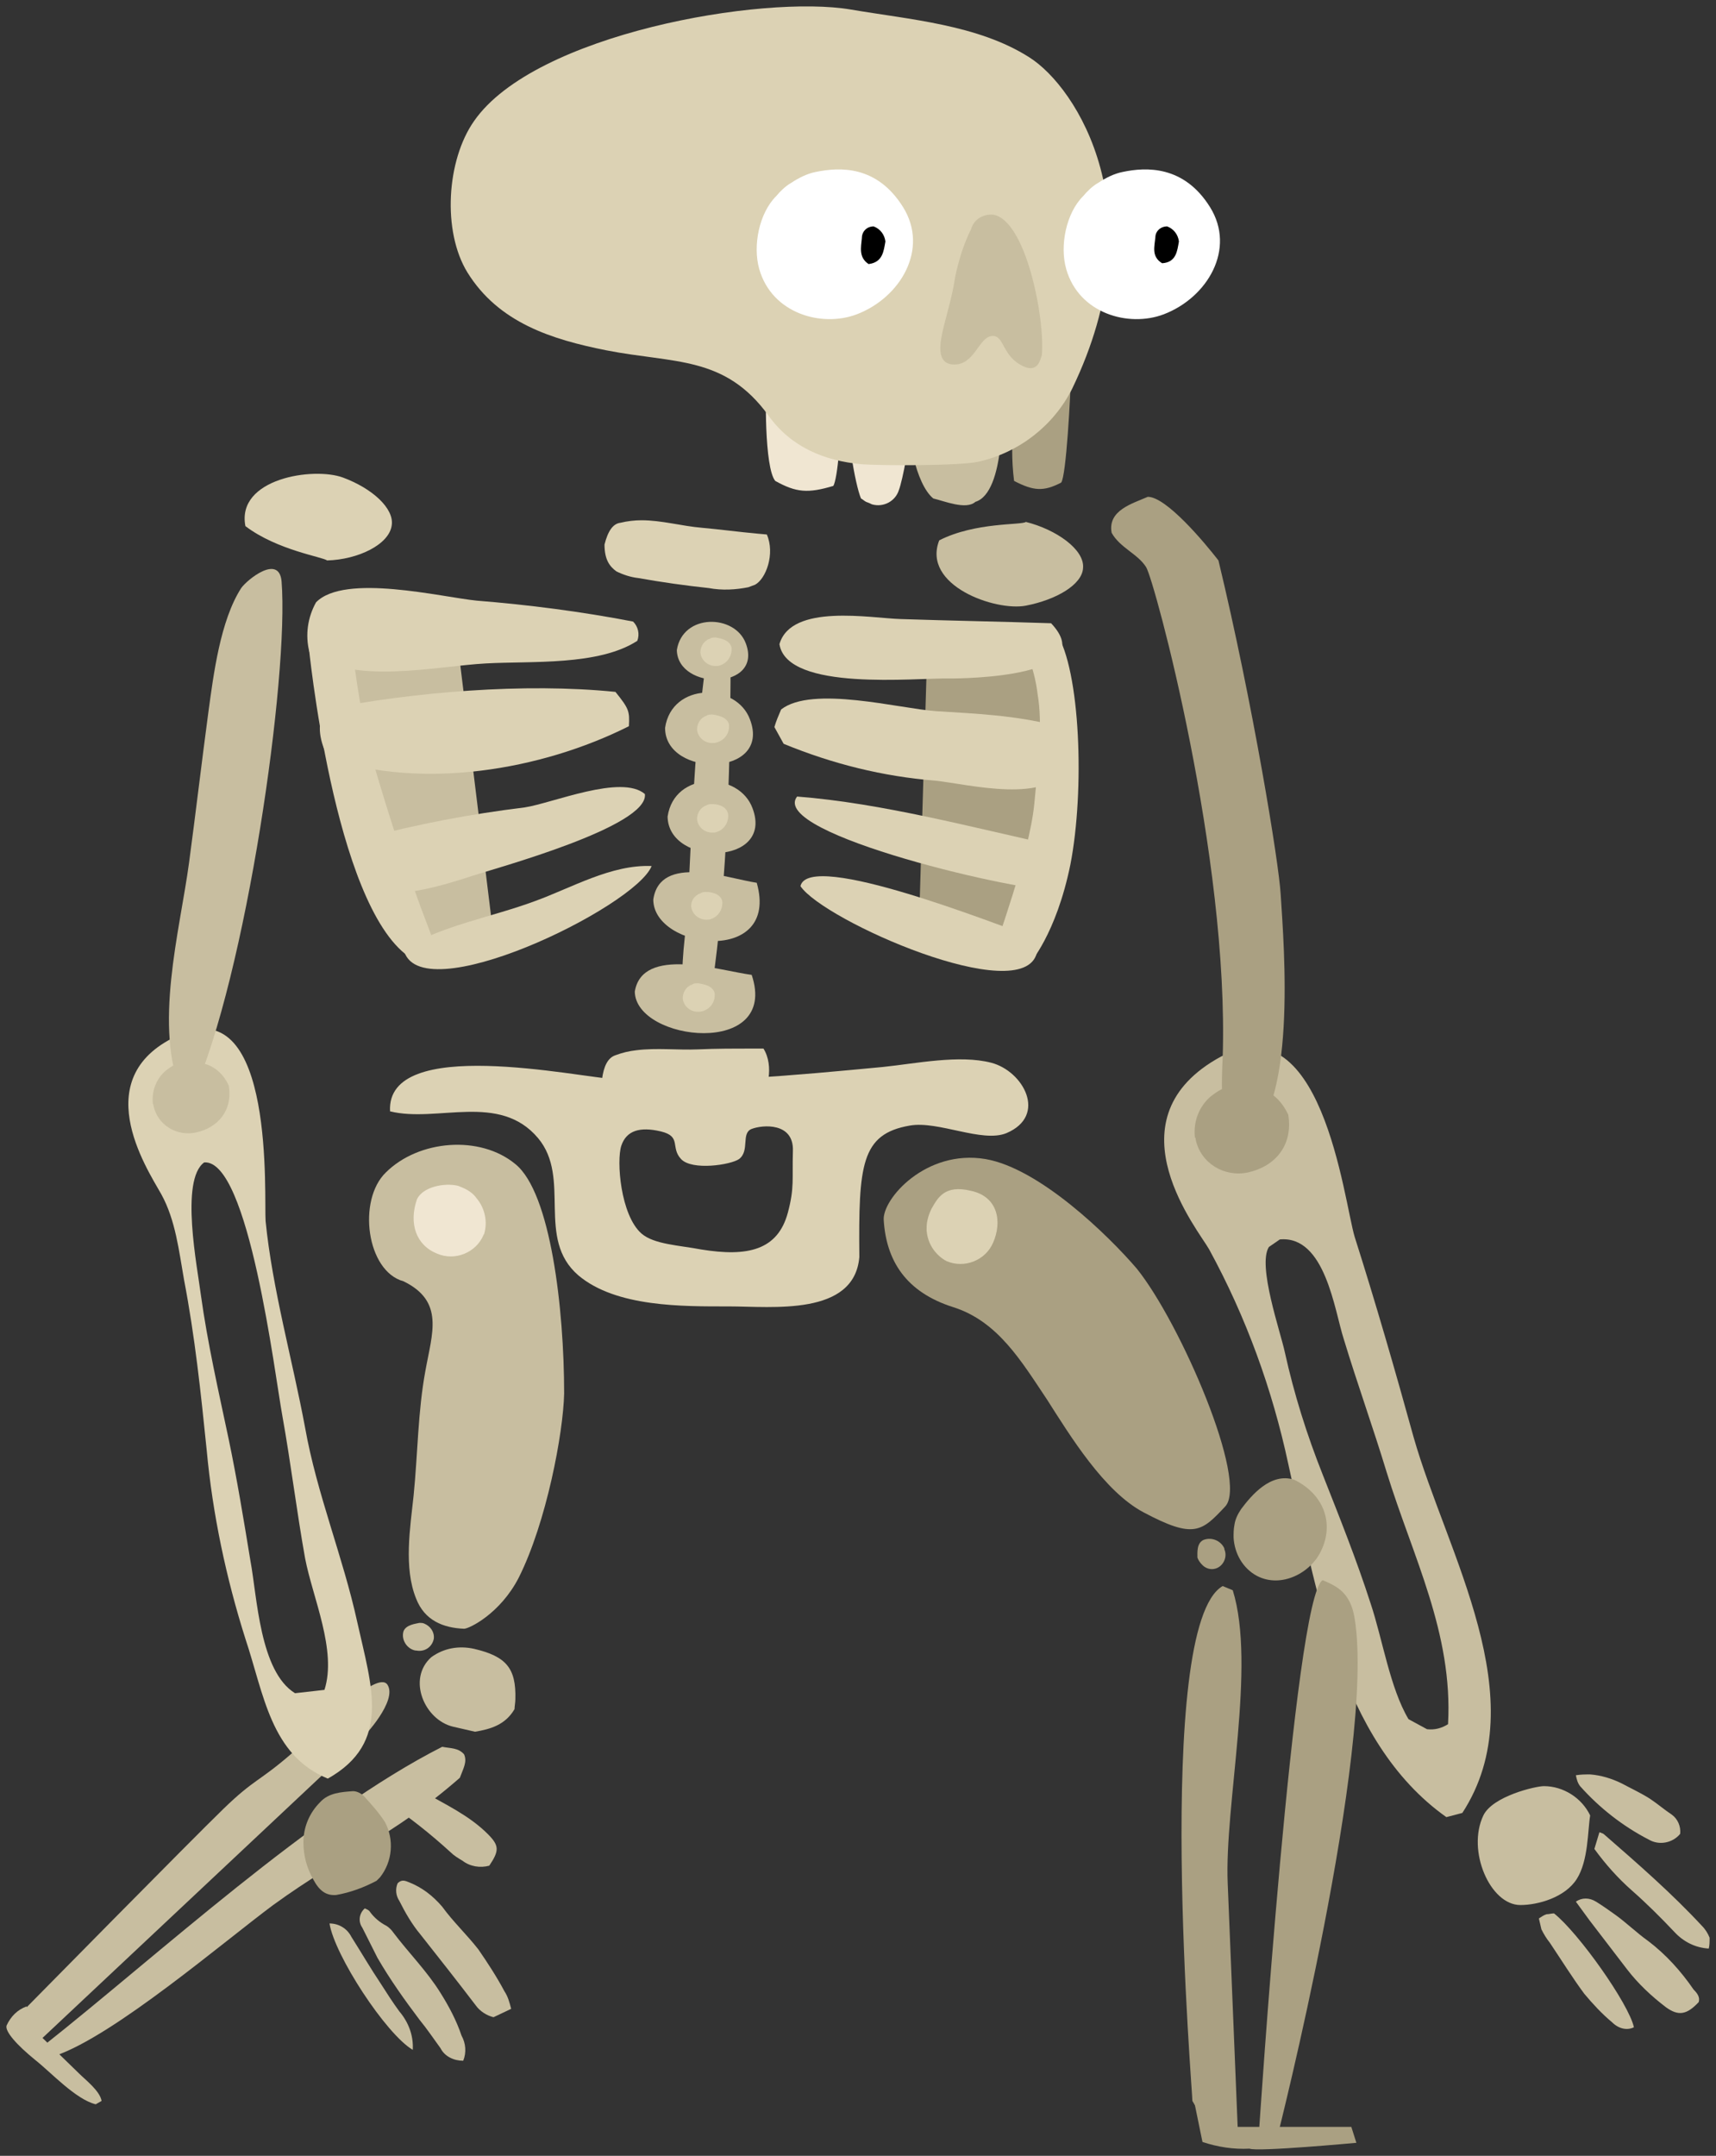 <svg xmlns="http://www.w3.org/2000/svg" xmlns:xlink="http://www.w3.org/1999/xlink" version="1.1" width="134.027" height="168.322" viewBox="-0.421 -0.396 134.027 168.322">
  <rect x="-0.421" y="-0.396" width="134.027" height="168.322" fill="#333333" stroke="none"/>
  <!-- Exported by Scratch - http://scratch.mit.edu/ -->
  <g id="ID0.05282016936689615">
    <g id="Page-1">
      <g id="skeleton-e-[fantasy,spooky,halloween,bones,monster,alex-eben-meyer]">
        <g id="RIGHT-RADIUS-+-ULNA-+-HAND">
          <path id="Shape" fill="#C8BEA0" stroke="none" stroke-width="1" d="M 123.778 141.352 C 123.122 139.979 121.676 139.064 120.166 139.064 C 119.509 139.064 116.159 139.849 115.436 141.352 C 114.123 144.098 115.962 148.347 118.326 148.347 C 119.706 148.347 121.808 147.758 122.727 146.32 C 123.647 144.882 123.581 142.529 123.778 141.352 Z "/>
          <path id="Shape" fill="#C8BEA0" stroke="none" stroke-width="1" d="M 122.662 148.085 L 123.713 149.523 L 126.669 153.38 C 127.523 154.491 128.574 155.472 129.69 156.322 C 130.675 157.041 131.332 156.91 132.252 155.93 C 132.383 155.537 132.121 155.211 131.858 154.949 C 130.873 153.511 129.69 152.204 128.311 151.158 C 127.391 150.504 126.603 149.719 125.683 149.066 C 125.224 148.739 124.764 148.412 124.238 148.085 C 123.713 147.758 123.122 147.758 122.662 148.085 Z "/>
          <path id="Shape" fill="#C8BEA0" stroke="none" stroke-width="1" d="M 127.194 157.891 C 126.8 156.06 122.859 150.504 120.954 149 C 120.757 149 120.56 149.066 120.363 149.066 C 120.166 149.131 119.969 149.262 119.772 149.393 C 119.837 149.654 119.903 149.981 119.969 150.242 C 120.166 150.635 120.363 150.961 120.625 151.288 C 121.545 152.661 122.399 154.034 123.319 155.276 C 123.975 156.06 124.698 156.845 125.486 157.498 C 126.012 158.021 126.669 158.152 127.194 157.891 Z "/>
          <path id="Shape" fill="#C8BEA0" stroke="none" stroke-width="1" d="M 124.501 142.66 L 124.107 143.967 C 124.961 145.144 125.946 146.255 127.063 147.235 C 128.179 148.216 129.296 149.327 130.347 150.439 C 131.07 151.223 131.989 151.681 133.04 151.746 C 133.106 151.484 133.106 151.223 133.106 150.896 C 132.975 150.569 132.777 150.242 132.515 149.981 C 130.15 147.432 127.523 145.144 124.895 142.856 C 124.764 142.725 124.632 142.725 124.501 142.66 Z "/>
          <path id="Shape" fill="#C8BEA0" stroke="none" stroke-width="1" d="M 130.807 142.79 C 130.873 142.202 130.61 141.614 130.15 141.287 C 129.559 140.895 129.033 140.437 128.442 140.045 C 127.72 139.587 126.997 139.26 126.275 138.868 C 125.486 138.476 124.632 138.214 123.778 138.149 C 123.384 138.149 123.056 138.149 122.662 138.214 C 122.727 138.541 122.793 138.803 122.99 139.064 C 124.501 140.764 126.34 142.202 128.376 143.248 C 129.165 143.705 130.216 143.509 130.807 142.79 Z "/>
          <path id="Shape" fill="#C8BEA0" stroke="none" stroke-width="1" d="M 113.794 141.156 L 112.546 141.483 C 104.138 135.534 102.299 123.31 100.197 113.897 C 98.949 108.079 96.913 102.457 94.023 97.162 C 93.234 95.724 86.206 87.226 94.548 82.323 C 102.825 77.421 104.532 93.371 105.386 96.182 C 107.028 101.346 108.539 106.575 109.984 111.805 C 112.546 120.826 119.575 132.266 113.794 141.156 Z M 98.686 96.966 C 97.767 98.404 99.606 103.634 99.934 105.203 C 100.657 108.471 101.642 111.609 102.89 114.747 C 104.204 118.081 105.518 121.349 106.634 124.814 C 107.554 127.559 108.145 131.416 109.59 133.835 L 111.035 134.619 C 111.626 134.684 112.152 134.554 112.677 134.227 C 113.072 127.102 109.919 121.153 107.882 114.551 C 106.831 111.086 105.583 107.621 104.532 104.157 C 103.81 101.934 103.087 96.051 99.54 96.378 L 98.686 96.966 Z "/>
        </g>
        <g id="RIGHT-HUMERUS">
          <path id="Shape" fill="#AAA082" stroke="none" stroke-width="1" d="M 89.227 38.395 C 90.673 38.395 93.628 41.925 94.745 43.363 C 97.438 54.541 99.475 67.027 99.606 69.446 C 99.869 73.564 100.92 86.376 96.716 88.86 C 94.679 88.207 95.008 83.892 95.074 82.193 C 95.599 66.569 89.753 44.932 89.096 43.886 C 88.439 42.84 87.06 42.382 86.403 41.206 C 86.075 39.441 88.045 38.918 89.227 38.395 Z "/>
          <path id="Shape" fill="#AAA082" stroke="none" stroke-width="1" d="M 100.197 86.638 C 100.591 89.056 99.146 90.691 97.044 91.148 C 95.205 91.54 93.366 90.429 92.972 88.599 C 92.972 88.533 92.972 88.468 92.906 88.403 C 92.775 87.161 93.234 85.984 94.154 85.2 C 94.417 85.004 94.679 84.807 94.942 84.677 C 95.336 84.481 95.73 84.35 96.125 84.35 C 97.307 84.35 99.146 84.415 100.197 86.638 Z "/>
          <path id="Shape" fill="#C8BEA0" stroke="none" stroke-width="1" d="M 79.703 40.356 C 79.375 40.618 75.762 40.356 72.937 41.794 C 71.558 45.324 77.338 47.351 79.703 46.893 C 82.068 46.435 84.104 45.259 84.17 43.951 C 84.301 42.513 82.068 40.944 79.703 40.356 Z "/>
        </g>
        <g id="RIGHT-FEMUR">
          <path id="Shape" fill="#AAA082" stroke="none" stroke-width="1" d="M 95.271 117.231 C 93.431 119.192 92.84 119.78 88.899 117.688 C 85.812 116.054 83.184 111.74 81.345 108.863 C 79.375 105.922 77.535 102.784 74.054 101.673 C 70.31 100.496 68.799 98.012 68.602 94.874 C 68.471 93.24 71.886 89.318 76.55 90.102 C 80.754 90.821 86.14 96.051 88.374 98.666 C 91.789 102.915 97.11 115.27 95.271 117.231 Z "/>
          <path id="Shape" fill="#DCD2B4" stroke="none" stroke-width="1" d="M 75.433 92.586 C 77.535 93.044 77.864 95.005 77.141 96.639 C 76.55 98.012 74.908 98.666 73.528 98.077 C 73.463 98.077 73.463 98.012 73.397 98.012 C 72.543 97.489 72.018 96.639 71.952 95.659 C 71.952 95.397 71.952 95.136 72.018 94.874 C 72.083 94.547 72.215 94.221 72.346 93.959 C 72.806 93.175 73.331 92.063 75.433 92.586 Z "/>
        </g>
        <g id="RIGHT-TIB-+-FIB">
          <path id="Shape" fill="#AAA082" stroke="none" stroke-width="1" d="M 99.343 166.454 L 97.898 166.258 C 97.898 166.258 100.657 124.16 102.89 122.983 C 103.941 123.441 105.058 123.898 105.386 125.99 C 107.028 136.188 99.343 166.454 99.343 166.454 Z "/>
          <path id="Shape" fill="#AAA082" stroke="none" stroke-width="1" d="M 95.074 123.441 L 95.862 123.768 C 97.701 129.651 95.205 140.568 95.468 146.647 L 96.256 165.931 L 94.351 166.389 L 92.709 163.643 C 92.775 163.643 89.622 126.579 95.074 123.441 Z "/>
          <path id="Shape" fill="#AAA082" stroke="none" stroke-width="1" d="M 105.124 165.67 L 105.518 166.912 C 105.518 166.912 97.767 167.631 97.175 167.369 C 95.927 167.435 94.679 167.239 93.497 166.846 L 92.84 163.643 C 93.76 163.251 94.679 162.924 95.665 162.597 C 95.665 162.597 95.402 165.866 95.468 165.67 C 96.125 165.67 105.124 165.67 105.124 165.67 Z M 100.657 115.139 C 102.956 116.25 103.81 118.538 102.759 120.695 C 101.971 122.395 99.672 123.637 97.767 122.656 C 96.65 122.068 95.993 120.891 95.927 119.649 C 95.927 119.323 95.927 118.996 95.993 118.669 C 96.059 118.211 96.256 117.819 96.519 117.427 C 97.307 116.381 98.818 114.551 100.657 115.139 Z M 93.563 119.846 C 94.22 119.584 94.942 119.911 95.205 120.499 C 95.205 120.499 95.205 120.565 95.205 120.565 C 95.468 121.153 95.139 121.872 94.548 122.068 C 94.154 122.199 93.76 122.068 93.497 121.807 C 93.3 121.611 93.169 121.414 93.103 121.218 C 93.103 120.826 93.037 120.107 93.563 119.846 Z "/>
        </g>
        <g id="PELVIS">
          <path id="Shape" fill="#DCD2B4" stroke="none" stroke-width="1" d="M 66.697 97.751 C 66.303 102.392 59.866 101.607 56.516 101.607 C 52.903 101.607 47.714 101.673 44.758 99.189 C 41.408 96.312 44.232 91.606 41.605 88.468 C 38.583 84.873 33.723 87.291 30.044 86.376 C 29.716 80.428 44.626 83.696 47.779 83.892 C 54.742 84.219 61.639 83.565 68.536 82.912 C 71.098 82.65 74.514 81.931 77.01 82.585 C 79.506 83.239 81.411 86.703 78.192 88.076 C 76.287 88.86 72.872 87.095 70.638 87.488 C 66.828 88.141 66.631 90.56 66.697 97.751 Z M 48.108 89.056 C 47.714 90.233 48.042 94.482 49.684 95.92 C 50.67 96.77 52.64 96.835 54.348 97.162 C 57.961 97.751 60.325 97.228 61.114 94.286 C 61.639 92.325 61.442 91.671 61.508 89.449 C 61.574 87.226 59.143 87.422 58.289 87.749 C 57.435 88.076 58.158 89.449 57.304 90.102 C 56.647 90.56 53.625 91.018 52.772 90.102 C 51.918 89.187 52.837 88.337 51.195 87.945 C 49.553 87.553 48.502 87.88 48.108 89.056 Z "/>
          <path id="Shape" fill="#DCD2B4" stroke="none" stroke-width="1" d="M 46.597 83.892 C 46.728 82.846 47.057 82.193 47.648 81.996 C 48.174 81.8 48.699 81.67 49.29 81.604 C 50.867 81.408 52.509 81.604 54.085 81.539 C 55.53 81.474 56.975 81.474 58.486 81.474 L 59.209 81.474 C 60.063 82.846 59.537 84.938 58.815 85.461 C 58.683 85.592 58.486 85.657 58.289 85.723 C 57.304 86.049 56.253 86.246 55.268 86.18 C 53.428 86.246 51.589 86.18 49.684 86.049 C 49.093 86.049 48.502 85.984 47.911 85.788 C 47.188 85.526 46.794 85.069 46.597 83.892 Z "/>
        </g>
        <g id="RIB-CAGE">
          <path id="Shape" fill="#C8BEA0" stroke="none" stroke-width="1" d="M 25.709 48.743 C 25.709 48.743 27.22 72.407 33.197 73.387 L 38.058 72.145 L 35.299 49.658 L 25.709 48.743 Z "/>
          <path id="Shape" fill="#AAA082" stroke="none" stroke-width="1" d="M 72.018 49.769 L 71.361 71.668 L 78.783 72.387 C 78.783 72.387 84.761 55.26 81.411 48.854 L 72.018 49.769 Z "/>
          <path id="Shape" fill="#DCD2B4" stroke="none" stroke-width="1" d="M 25.183 58.79 C 24.592 57.483 24.264 56.306 24.921 54.999 C 31.883 53.626 40.554 52.907 47.648 53.626 C 48.699 54.933 48.765 55.13 48.699 56.306 C 41.802 59.771 32.54 61.274 25.183 58.79 Z "/>
          <path id="Shape" fill="#DCD2B4" stroke="none" stroke-width="1" d="M 46.794 42.121 C 47.057 41.075 47.451 40.487 48.042 40.421 C 48.568 40.291 49.159 40.225 49.684 40.225 C 51.261 40.225 52.837 40.683 54.414 40.814 C 55.859 40.944 57.304 41.14 58.749 41.271 L 59.472 41.337 C 60.128 42.84 59.406 44.801 58.552 45.259 C 58.355 45.324 58.224 45.389 58.026 45.455 C 57.041 45.651 55.99 45.716 54.939 45.52 C 53.1 45.324 51.261 45.063 49.422 44.736 C 48.83 44.67 48.239 44.474 47.714 44.213 C 47.188 43.821 46.794 43.298 46.794 42.121 Z "/>
          <path id="Shape" fill="#DCD2B4" stroke="none" stroke-width="1" d="M 23.738 50.488 C 23.41 49.181 23.607 47.808 24.264 46.632 C 26.497 44.344 34.117 46.239 36.81 46.501 C 40.882 46.828 44.955 47.351 49.027 48.135 C 49.422 48.527 49.553 49.116 49.356 49.639 C 46.334 51.6 41.079 51.207 37.532 51.404 C 33.723 51.6 26.891 53.168 23.738 50.488 Z "/>
          <path id="Shape" fill="#DCD2B4" stroke="none" stroke-width="1" d="M 28.008 65.066 C 32.146 63.954 36.284 63.17 40.554 62.647 C 42.722 62.32 48.108 60.032 49.947 61.601 C 50.275 64.151 38.189 67.419 36.416 68.007 C 34.642 68.596 30.832 69.772 28.993 69.184 C 26.76 68.465 27.482 66.961 28.008 65.066 Z "/>
          <path id="Shape" fill="#DCD2B4" stroke="none" stroke-width="1" d="M 31.095 73.695 C 34.117 71.864 37.992 71.211 41.342 69.968 C 44.232 68.923 47.32 67.092 50.473 67.223 C 49.225 70.426 32.146 78.728 31.095 73.695 Z "/>
          <path id="Shape" fill="#DCD2B4" stroke="none" stroke-width="1" d="M 26.891 47.939 L 23.673 49.9 C 23.673 49.9 25.643 70.165 31.489 74.283 L 34.051 74.61 C 31.883 69.249 30.044 63.758 28.468 58.202 C 27.679 54.803 27.154 51.404 26.891 47.939 Z "/>
          <path id="Shape" fill="#DCD2B4" stroke="none" stroke-width="1" d="M 60.785 57.679 L 60.063 56.372 C 60.194 55.914 60.391 55.456 60.588 54.999 C 63.019 53.103 69.85 54.933 72.675 55.13 C 75.827 55.326 78.849 55.456 81.936 56.241 C 82.527 57.156 82.856 58.202 82.987 59.313 C 81.608 62.516 75.171 60.817 72.609 60.555 C 68.536 60.228 64.595 59.248 60.785 57.679 Z "/>
          <path id="Shape" fill="#DCD2B4" stroke="none" stroke-width="1" d="M 60.457 49.9 C 61.376 46.697 67.617 47.874 69.916 47.939 C 73.857 48.07 77.732 48.135 81.674 48.266 C 85.615 52.449 75.039 52.58 73.725 52.58 C 71.164 52.515 61.048 53.626 60.457 49.9 Z "/>
          <path id="Shape" fill="#DCD2B4" stroke="none" stroke-width="1" d="M 61.836 61.797 C 68.536 62.32 75.499 64.216 82.133 65.654 L 82.79 66.635 C 82.856 67.484 82.659 68.334 82.265 69.119 C 79.834 69.38 59.537 64.739 61.836 61.797 Z "/>
          <path id="Shape" fill="#DCD2B4" stroke="none" stroke-width="1" d="M 62.099 68.792 C 62.756 65.916 77.732 71.93 80.097 72.714 L 80.557 74.021 C 79.44 78.336 63.873 71.472 62.099 68.792 Z "/>
          <path id="Shape" fill="#DCD2B4" stroke="none" stroke-width="1" d="M 76.944 74.806 L 79.966 74.871 C 79.966 74.871 82.068 72.583 83.184 67.092 C 84.301 61.34 83.973 51.926 82.068 48.985 L 78.98 48.919 C 79.834 50.423 80.425 52.123 80.623 53.822 C 81.017 56.11 80.688 58.986 80.36 62.386 C 79.966 66.373 77.338 73.302 76.944 74.806 Z "/>
        </g>
        <g id="SPINE">
          <path id="Shape" fill="#C8BEA0" stroke="none" stroke-width="1" d="M 55.005 49.246 C 54.348 53.691 53.888 58.202 53.691 62.712 C 53.494 65.523 53.428 68.334 53.231 71.145 C 53.034 73.368 52.575 75.982 53.166 78.009 C 53.888 78.532 54.414 78.27 55.136 77.094 C 56.45 68.204 56.647 58.529 56.647 49.442 L 55.005 49.246 Z "/>
          <path id="Shape" fill="#C8BEA0" stroke="none" stroke-width="1" d="M 49.159 77.028 C 49.75 73.433 55.793 75.394 58.289 75.721 C 60.457 82.193 49.225 80.951 49.159 77.028 Z "/>
          <path id="Shape" fill="#C8BEA0" stroke="none" stroke-width="1" d="M 50.604 69.838 C 51.129 66.242 56.45 68.204 58.683 68.53 C 60.523 75.002 50.604 73.76 50.604 69.838 Z "/>
          <path id="Shape" fill="#C8BEA0" stroke="none" stroke-width="1" d="M 51.721 63.366 C 52.246 59.771 57.304 59.836 58.355 62.712 C 60.063 67.223 51.786 67.288 51.721 63.366 Z "/>
          <path id="Shape" fill="#C8BEA0" stroke="none" stroke-width="1" d="M 51.524 56.437 C 52.049 52.842 57.107 52.907 58.158 55.783 C 59.866 60.294 51.524 60.359 51.524 56.437 Z "/>
          <path id="Shape" fill="#C8BEA0" stroke="none" stroke-width="1" d="M 52.443 50.358 C 52.903 47.481 56.975 47.547 57.829 49.835 C 59.209 53.495 52.509 53.561 52.443 50.358 Z "/>
          <path id="Shape" fill="#DCD2B4" stroke="none" stroke-width="1" d="M 55.399 77.159 C 55.465 77.878 55.005 78.467 54.282 78.597 C 54.282 78.597 54.217 78.597 54.217 78.597 C 53.56 78.663 52.969 78.205 52.903 77.551 C 52.903 77.159 53.1 76.767 53.428 76.571 C 53.494 76.505 53.625 76.505 53.691 76.44 C 53.823 76.375 53.954 76.375 54.085 76.375 C 54.545 76.44 55.268 76.571 55.399 77.159 Z "/>
          <path id="Shape" fill="#DCD2B4" stroke="none" stroke-width="1" d="M 55.99 69.968 C 56.056 70.688 55.596 71.276 54.939 71.407 C 54.939 71.407 54.874 71.407 54.874 71.407 C 54.217 71.472 53.625 71.014 53.56 70.361 C 53.56 69.968 53.757 69.642 54.085 69.446 C 54.151 69.38 54.282 69.38 54.348 69.315 C 54.479 69.249 54.611 69.249 54.742 69.249 C 55.136 69.249 55.859 69.38 55.99 69.968 Z "/>
          <path id="Shape" fill="#DCD2B4" stroke="none" stroke-width="1" d="M 56.45 63.17 C 56.516 63.889 56.056 64.477 55.399 64.608 C 55.399 64.608 55.333 64.608 55.333 64.608 C 54.676 64.674 54.085 64.216 54.02 63.562 C 54.02 63.17 54.217 62.778 54.545 62.582 C 54.611 62.516 54.742 62.516 54.808 62.451 C 54.939 62.386 55.071 62.386 55.202 62.386 C 55.596 62.386 56.319 62.516 56.45 63.17 Z "/>
          <path id="Shape" fill="#DCD2B4" stroke="none" stroke-width="1" d="M 56.516 56.175 C 56.581 56.895 56.122 57.483 55.399 57.614 C 55.399 57.614 55.333 57.614 55.333 57.614 C 54.676 57.679 54.085 57.221 54.02 56.568 C 54.02 56.175 54.217 55.783 54.545 55.587 C 54.611 55.522 54.742 55.522 54.808 55.456 C 54.939 55.391 55.071 55.391 55.202 55.391 C 55.662 55.456 56.384 55.587 56.516 56.175 Z "/>
          <path id="Shape" fill="#DCD2B4" stroke="none" stroke-width="1" d="M 56.713 50.161 C 56.778 50.881 56.319 51.469 55.662 51.6 C 55.662 51.6 55.596 51.6 55.596 51.6 C 54.939 51.665 54.348 51.207 54.282 50.554 C 54.282 50.161 54.479 49.769 54.808 49.573 C 54.874 49.508 55.005 49.508 55.071 49.442 C 55.202 49.377 55.333 49.377 55.465 49.377 C 55.859 49.442 56.581 49.573 56.713 50.161 Z "/>
        </g>
        <g id="LEFT-FEMUR">
          <path id="Shape" fill="#C8BEA0" stroke="none" stroke-width="1" d="M 39.831 90.495 C 37.073 88.207 32.277 88.599 29.716 91.148 C 27.482 93.305 28.205 98.862 31.095 99.646 C 34.314 101.215 33.328 103.699 32.803 106.641 C 32.212 109.844 32.212 113.112 31.883 116.381 C 31.621 118.865 31.095 122.003 32.08 124.421 C 32.737 126.121 34.182 126.709 35.825 126.775 C 36.219 126.775 38.649 125.598 40.094 122.787 C 42.262 118.473 43.575 111.478 43.641 108.406 C 43.641 101.804 42.59 92.717 39.831 90.495 Z "/>
          <path id="Shape" fill="#F0E6D2" stroke="none" stroke-width="1" d="M 32.146 93.24 C 31.489 95.136 32.08 96.835 33.723 97.489 C 35.102 98.077 36.744 97.424 37.335 96.051 C 37.335 95.986 37.401 95.986 37.401 95.92 C 37.664 95.005 37.467 93.959 36.81 93.175 C 36.678 92.979 36.481 92.782 36.284 92.652 C 36.022 92.456 35.693 92.325 35.365 92.194 C 34.314 91.933 32.606 92.26 32.146 93.24 Z "/>
        </g>
        <g id="LEFT-TIB-+-FIB">
          <path id="Shape" fill="#C8BEA0" stroke="none" stroke-width="1" d="M 31.095 126.971 C 30.898 127.625 31.358 128.344 32.015 128.474 C 32.015 128.474 32.08 128.474 32.08 128.474 C 32.737 128.605 33.328 128.213 33.46 127.559 C 33.525 127.036 33.197 126.579 32.737 126.382 C 32.606 126.317 32.475 126.317 32.343 126.317 C 32.08 126.382 31.292 126.448 31.095 126.971 Z "/>
          <path id="Shape" fill="#C8BEA0" stroke="none" stroke-width="1" d="M 39.766 133.05 C 39.766 132.854 39.831 132.527 39.831 132.266 C 39.897 129.847 39.109 128.932 36.613 128.344 C 35.43 128.082 34.248 128.278 33.263 128.997 C 31.358 130.697 32.737 133.9 34.971 134.423 L 36.678 134.815 C 37.861 134.619 39.043 134.292 39.766 133.05 Z "/>
          <path id="Shape" fill="#C8BEA0" stroke="none" stroke-width="1" d="M 35.496 138.411 C 35.759 137.691 36.087 137.168 35.825 136.58 C 35.365 136.057 34.774 136.123 34.117 135.992 C 23.935 141.156 11.915 152.269 2.981 159.329 L 3.901 160.113 C 8.499 158.544 17.038 151.223 20.914 148.347 C 26.497 144.294 30.175 143.052 35.496 138.411 Z "/>
          <path id="Shape" fill="#C8BEA0" stroke="none" stroke-width="1" d="M 5.74 161.486 C 6.266 162.009 7.382 162.859 7.514 163.643 L 7.054 163.905 C 5.477 163.512 3.573 161.421 2.325 160.44 C 0.879 159.263 -0.04 158.218 0.091 157.76 C 0.42 157.041 0.945 156.518 1.668 156.256 C 1.536 156.322 2.85 158.675 2.85 158.675 C 2.85 158.675 5.609 161.355 5.74 161.486 Z "/>
          <path id="Shape" fill="#C8BEA0" stroke="none" stroke-width="1" d="M 29.847 131.154 C 29.059 129.912 24.526 134.554 22.359 136.515 C 19.797 138.737 19.469 138.476 17.038 140.829 C 14.476 143.313 1.668 156.322 1.668 156.322 L 1.142 158.348 L 2.325 159.263 L 27.942 135.207 C 28.008 135.207 30.635 132.396 29.847 131.154 Z "/>
        </g>
        <g id="HEAD">
          <path id="Shape" fill="#C8BEA0" stroke="none" stroke-width="1" d="M 70.638 31.335 C 72.477 31.335 75.959 30.747 77.798 30.747 C 77.864 31.139 78.126 38.068 75.762 38.787 C 75.039 39.441 73.331 38.722 72.477 38.526 C 71.098 37.414 70.31 33.361 70.638 31.335 Z "/>
          <path id="Shape" fill="#F0E6D2" stroke="none" stroke-width="1" d="M 60.128 37.153 C 59.275 36.107 59.34 30.093 59.472 28.916 C 60.588 29.047 64.135 32.054 64.989 32.381 C 65.383 32.969 64.989 37.088 64.661 37.545 C 62.69 38.133 61.771 38.068 60.128 37.153 Z "/>
          <path id="Shape" fill="#AAA082" stroke="none" stroke-width="1" d="M 78.783 32.316 C 78.586 33.95 78.586 35.584 78.783 37.153 C 80.294 37.937 81.082 38.003 82.462 37.284 C 82.856 36.761 83.184 30.616 83.25 28.393 L 78.783 32.316 Z "/>
          <path id="Shape" fill="#F0E6D2" stroke="none" stroke-width="1" d="M 70.441 32.773 C 70.835 33.492 70.047 37.218 69.784 37.872 C 69.522 38.722 68.602 39.245 67.682 38.983 C 67.551 38.918 67.42 38.853 67.223 38.787 C 67.091 38.722 66.96 38.591 66.828 38.526 C 66.369 37.48 65.58 32.904 65.975 31.923 C 66.96 31.596 69.522 32.446 70.441 32.773 Z "/>
          <path id="Shape" fill="#DCD2B4" stroke="none" stroke-width="1" d="M 79.966 4.076 C 75.959 1.526 70.638 1.134 66.04 0.35 C 59.143 -0.827 41.342 2.246 36.613 9.044 C 34.445 12.116 34.117 17.673 36.087 20.876 C 38.518 24.798 42.656 26.105 46.925 26.955 C 52.246 28.001 56.187 27.347 59.603 32.054 C 61.376 34.538 64.004 35.584 66.828 35.846 C 68.471 35.976 74.645 35.976 76.025 35.649 C 79.177 34.93 81.871 32.839 83.316 29.962 C 89.95 16.235 83.71 6.429 79.966 4.076 Z "/>
          <path id="Shape" fill="#C8BEA0" stroke="none" stroke-width="1" d="M 77.141 16.365 C 76.353 16.3 75.63 16.758 75.433 17.477 C 74.842 18.653 74.448 19.961 74.185 21.203 C 73.988 22.575 73.594 23.883 73.266 25.19 C 73.069 26.105 72.543 28.067 74.12 28.067 C 75.696 28.067 76.025 25.975 77.01 25.844 C 77.995 25.713 77.798 27.217 79.243 28.067 C 80.688 28.916 80.82 27.609 80.951 27.347 C 81.214 24.471 79.703 16.758 77.141 16.365 Z "/>
          <path id="Shape" fill="#FFFFFF" stroke="none" stroke-width="1" d="M 70.113 15.777 C 72.149 19.046 69.916 22.837 66.5 24.144 C 63.741 25.19 59.866 24.079 58.88 20.614 C 58.355 18.784 58.88 16.235 60.194 14.927 C 60.523 14.535 60.917 14.143 61.376 13.881 C 61.968 13.489 62.625 13.162 63.281 13.032 C 65.186 12.639 68.076 12.509 70.113 15.777 Z "/>
          <path id="Shape" fill="#000000" stroke="none" stroke-width="1" d="M 67.814 17.281 C 68.339 17.477 68.668 17.934 68.733 18.457 C 68.602 19.176 68.536 20.091 67.42 20.222 C 66.631 19.699 66.828 18.915 66.894 18.196 C 66.894 17.673 67.288 17.281 67.814 17.281 Z "/>
          <path id="Shape" fill="#FFFFFF" stroke="none" stroke-width="1" d="M 94.088 15.777 C 96.125 19.046 93.891 22.837 90.475 24.144 C 87.717 25.19 83.841 24.079 82.856 20.614 C 82.33 18.784 82.856 16.235 84.17 14.927 C 84.498 14.535 84.892 14.143 85.352 13.881 C 85.943 13.489 86.6 13.162 87.257 13.032 C 89.096 12.639 92.052 12.509 94.088 15.777 Z "/>
          <path id="Shape" fill="#000000" stroke="none" stroke-width="1" d="M 90.738 17.281 C 91.264 17.477 91.592 17.934 91.658 18.457 C 91.526 19.176 91.461 20.091 90.344 20.157 C 89.49 19.634 89.753 18.849 89.819 18.13 C 89.819 17.673 90.213 17.281 90.738 17.281 Z "/>
        </g>
        <g id="LEFT-RADIUS-+-ULNA-+-HAND">
          <path id="Shape" fill="#C8BEA0" stroke="none" stroke-width="1" d="M 16.71 83.042 C 17.564 84.677 16.973 86.768 15.396 87.684 C 14.082 88.403 12.375 87.88 11.652 86.572 C 11.652 86.507 11.586 86.507 11.586 86.442 C 11.192 85.526 11.324 84.481 11.915 83.696 C 12.046 83.5 12.243 83.304 12.44 83.108 C 12.703 82.912 12.966 82.716 13.294 82.585 C 14.411 82.389 15.593 82.519 16.71 83.042 Z "/>
          <path id="Shape" fill="#AAA082" stroke="none" stroke-width="1" d="M 24.067 146.386 C 23.541 145.47 23.278 144.49 23.278 143.444 C 23.278 142.267 23.738 141.156 24.592 140.306 C 25.249 139.587 26.234 139.522 27.154 139.456 C 27.482 139.456 27.811 139.653 28.008 139.849 C 28.599 140.502 29.19 141.156 29.65 141.875 C 30.373 143.248 30.241 144.947 29.256 146.189 C 29.19 146.255 29.059 146.386 28.993 146.451 C 28.008 146.974 26.957 147.366 25.84 147.562 C 25.052 147.628 24.526 147.235 24.067 146.386 Z "/>
          <path id="Shape" fill="#C8BEA0" stroke="none" stroke-width="1" d="M 39.503 156.453 L 38.124 157.106 C 37.598 156.975 37.073 156.649 36.744 156.191 C 35.299 154.295 33.854 152.465 32.409 150.635 C 31.752 149.85 31.226 148.935 30.767 148.02 C 30.504 147.628 30.438 147.105 30.635 146.647 C 30.964 146.32 31.226 146.451 31.555 146.582 C 32.54 146.974 33.394 147.628 34.117 148.477 C 34.971 149.654 36.022 150.635 36.941 151.811 C 37.664 152.857 38.386 153.968 38.977 155.08 C 39.24 155.472 39.372 155.93 39.503 156.453 Z "/>
          <path id="Shape" fill="#C8BEA0" stroke="none" stroke-width="1" d="M 35.759 160.505 C 35.036 160.505 34.314 160.179 33.985 159.525 C 33.46 158.806 32.934 158.021 32.343 157.302 C 31.161 155.733 30.044 154.165 29.059 152.465 C 28.665 151.681 28.271 150.896 27.876 150.112 C 27.548 149.654 27.614 149 28.074 148.608 C 28.205 148.674 28.402 148.739 28.468 148.87 C 28.796 149.327 29.256 149.719 29.781 149.981 C 29.978 150.112 30.175 150.308 30.307 150.504 C 31.489 152.073 32.934 153.511 33.985 155.211 C 34.642 156.256 35.233 157.368 35.627 158.544 C 35.956 159.133 36.022 159.852 35.759 160.505 Z "/>
          <path id="Shape" fill="#C8BEA0" stroke="none" stroke-width="1" d="M 31.818 159.656 C 29.716 158.414 25.709 152.269 25.315 149.785 C 26.037 149.785 26.694 150.177 27.023 150.831 C 27.811 152.073 28.533 153.315 29.322 154.491 C 29.781 155.211 30.241 155.93 30.767 156.649 C 31.489 157.498 31.883 158.544 31.818 159.656 Z "/>
          <path id="Shape" fill="#C8BEA0" stroke="none" stroke-width="1" d="M 37.795 145.274 C 37.073 145.47 36.284 145.34 35.693 144.882 C 35.365 144.686 35.036 144.49 34.774 144.228 C 33.197 142.79 31.555 141.483 29.781 140.306 C 29.65 140.175 29.519 140.045 29.387 139.914 C 29.584 139.718 29.781 139.587 29.978 139.456 C 30.832 139.13 31.818 139.13 32.672 139.522 C 34.379 140.502 36.219 141.352 37.664 142.79 C 38.583 143.705 38.583 144.098 37.795 145.274 Z "/>
          <path id="Shape" fill="#DCD2B4" stroke="none" stroke-width="1" d="M 25.183 138.476 C 20.717 136.646 20.191 131.874 18.746 127.559 C 17.235 122.787 16.184 117.819 15.725 112.851 C 15.265 108.34 14.805 103.961 13.951 99.516 C 13.557 97.293 13.294 94.874 12.177 92.848 C 10.995 90.756 6.266 83.565 13.688 80.362 C 21.111 77.159 20.191 93.175 20.323 94.94 C 20.848 100.235 22.425 105.791 23.41 111.086 C 24.329 116.25 26.366 121.153 27.482 126.252 C 28.599 131.285 30.175 135.665 25.183 138.476 Z M 15.527 90.364 C 13.623 91.737 15.002 98.6 15.265 100.692 C 15.79 104.484 16.644 108.21 17.432 111.936 C 18.089 115.074 18.615 118.277 19.14 121.48 C 19.666 124.291 19.863 130.109 22.622 131.808 L 24.921 131.547 C 25.906 128.474 24.001 124.356 23.41 121.284 C 22.753 117.623 22.293 113.832 21.636 110.171 C 21.045 106.968 19.009 90.102 15.527 90.364 Z "/>
        </g>
        <g id="LEFT-HUMERUS">
          <path id="Shape" fill="#DCD2B4" stroke="none" stroke-width="1" d="M 25.118 43.363 C 24.855 43.102 21.242 42.579 18.746 40.683 C 18.024 36.957 24.067 36.042 26.366 36.891 C 28.665 37.741 30.373 39.31 30.175 40.618 C 29.978 42.121 27.548 43.298 25.118 43.363 Z "/>
          <path id="Shape" fill="#C8BEA0" stroke="none" stroke-width="1" d="M 14.608 85.134 L 13.82 85.069 C 11.521 79.839 13.623 72.322 14.345 66.961 C 14.871 63.039 15.33 59.117 15.856 55.195 C 16.25 52.319 16.775 48.07 18.418 45.52 C 18.877 44.867 21.374 42.84 21.571 44.997 C 22.162 52.384 18.812 75.786 14.608 85.134 Z "/>
          <path id="Shape" fill="#C8BEA0" stroke="none" stroke-width="1" d="M 17.447 84.361 C 17.768 86.327 16.593 87.656 14.883 88.029 C 13.388 88.348 11.892 87.444 11.571 85.955 C 11.571 85.902 11.571 85.849 11.518 85.796 C 11.411 84.786 11.785 83.829 12.533 83.191 C 12.747 83.032 12.96 82.872 13.174 82.766 C 13.494 82.606 13.815 82.5 14.135 82.5 C 15.097 82.5 16.593 82.553 17.447 84.361 Z "/>
        </g>
      </g>
    </g>
  </g>
</svg>